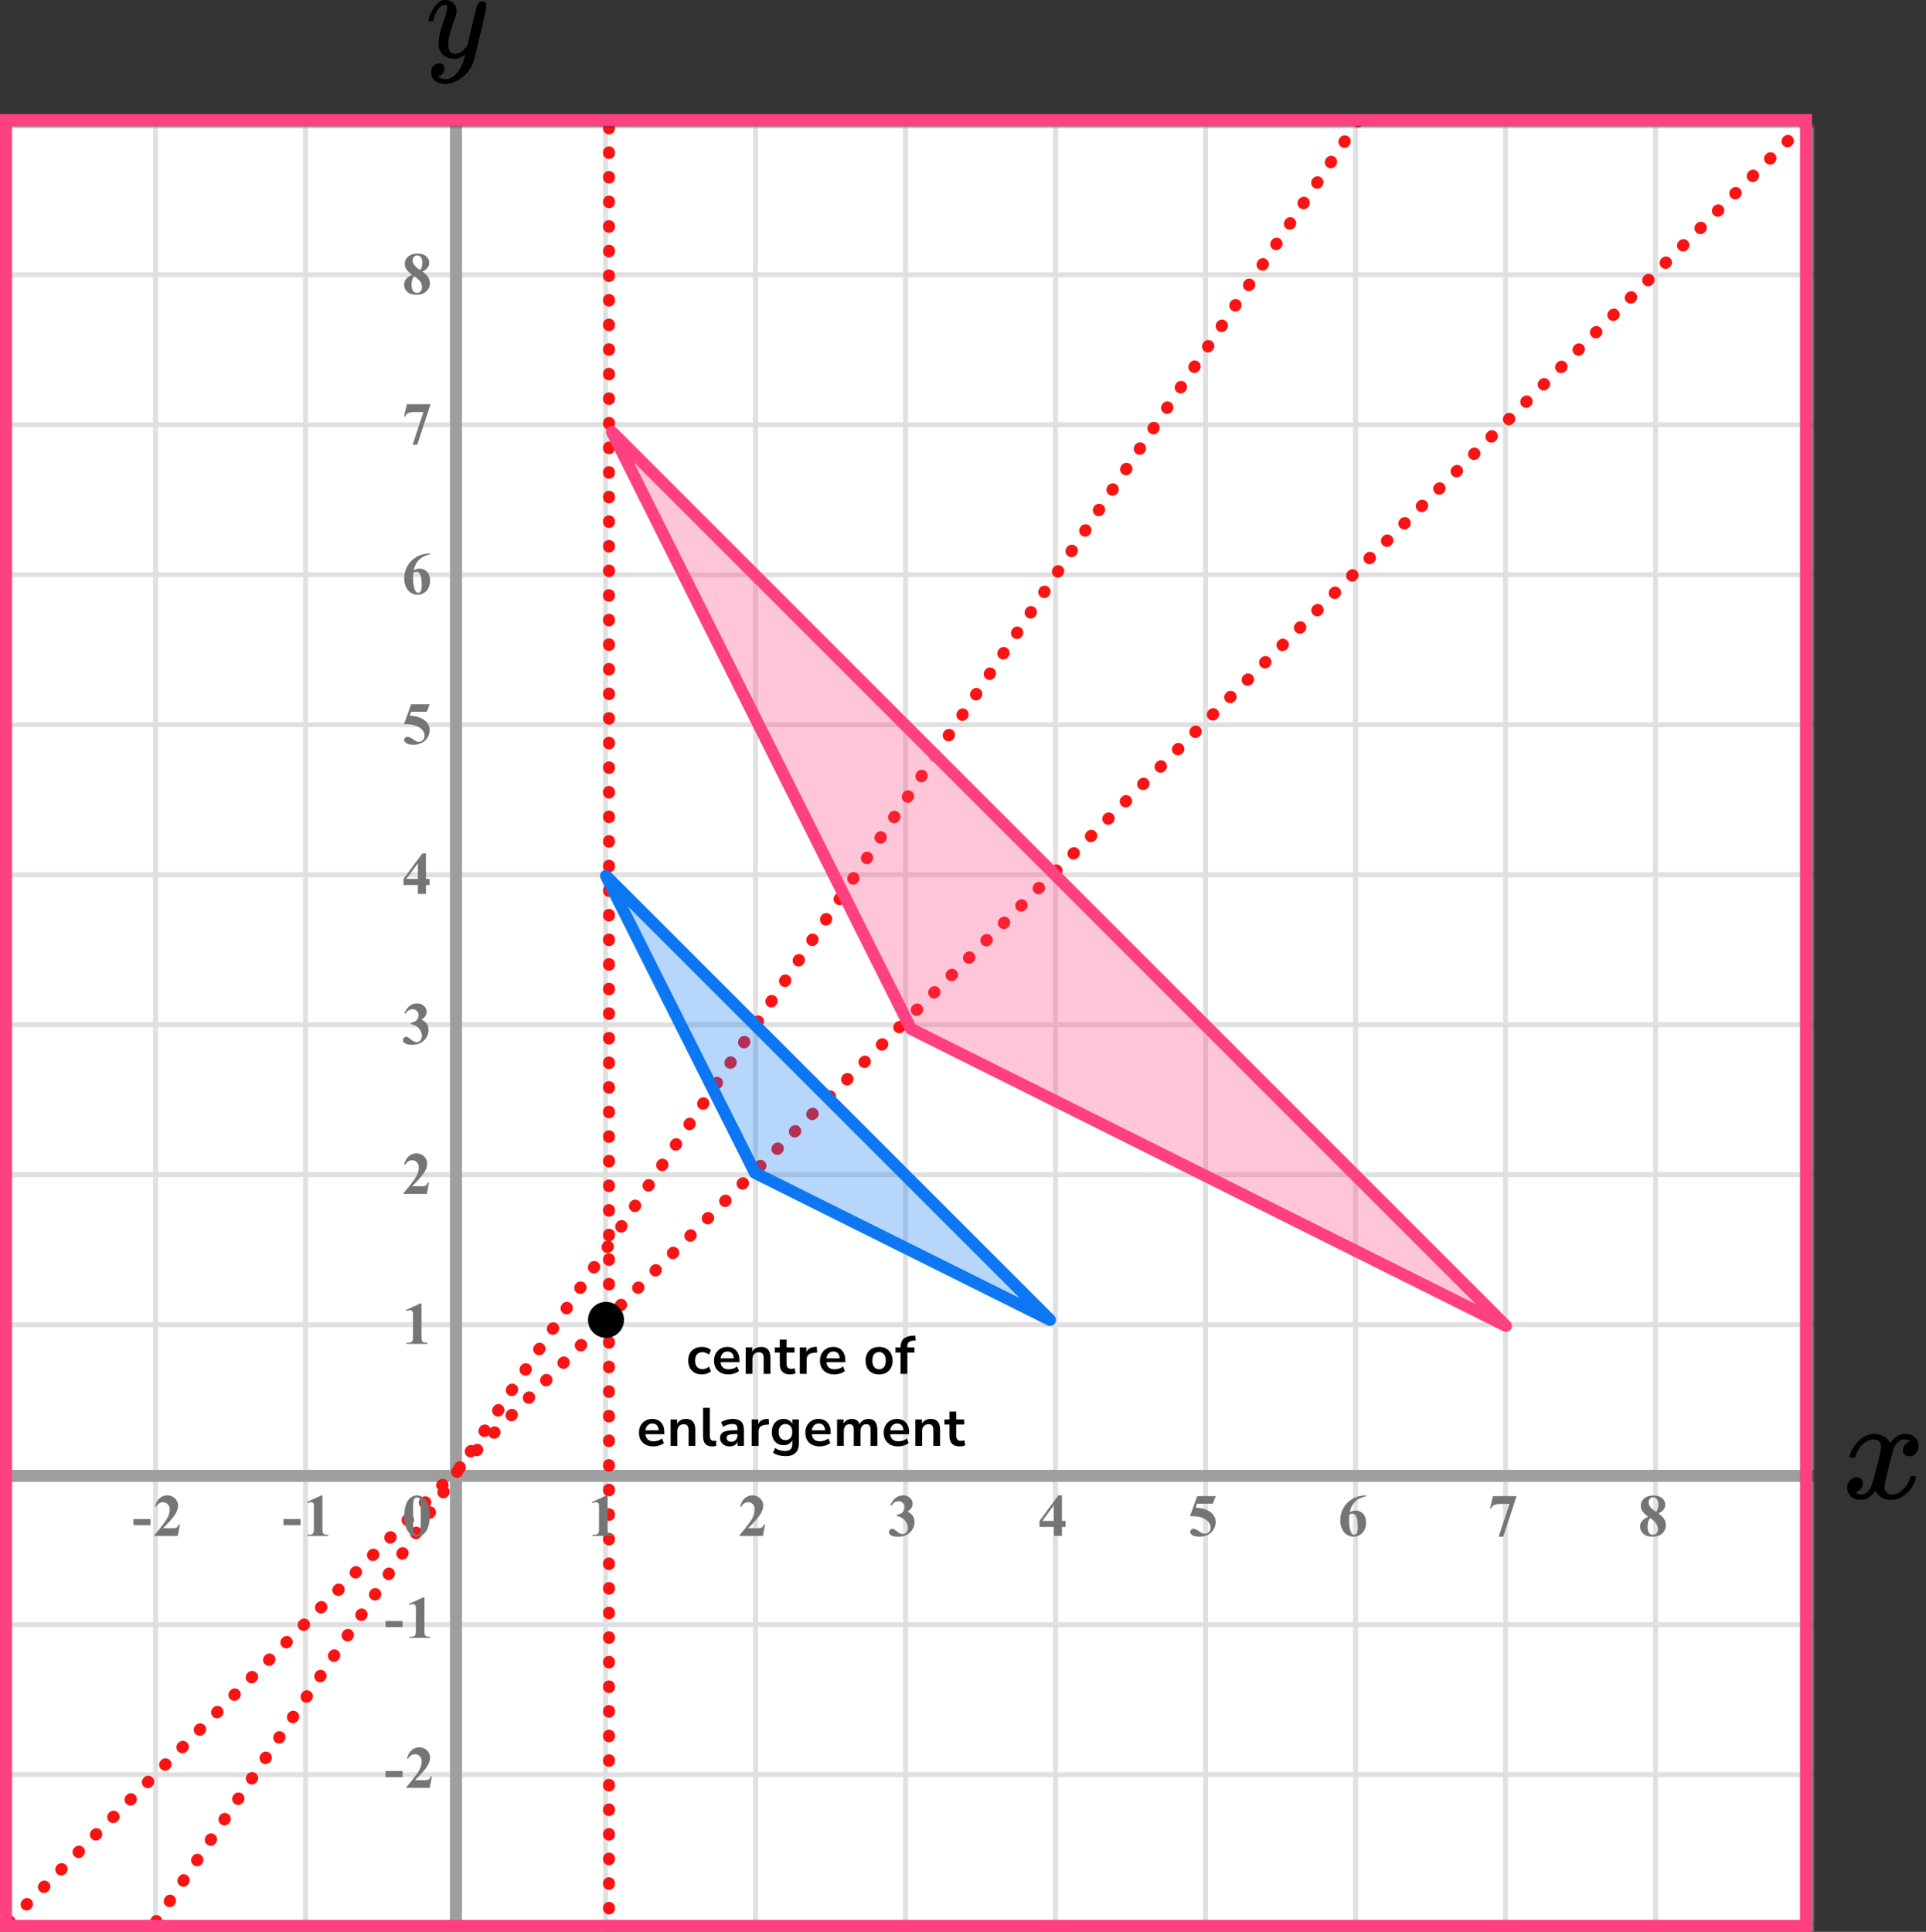 <?xml version="1.0" encoding="UTF-8"?> <svg xmlns="http://www.w3.org/2000/svg" width="321" height="322" viewBox="0 0 321 322" fill="none"><rect x="0" y="0" width="321" height="322" fill="#333333" stroke="none"/><mask id="mask0_2023:43737" style="mask-type:alpha" maskUnits="userSpaceOnUse" x="0" y="21" width="302" height="301"><rect y="21" width="302" height="301" fill="#C4C4C4"></rect></mask><g mask="url(#mask0_2023:43737)"><mask id="mask1_2023:43737" style="mask-type:alpha" maskUnits="userSpaceOnUse" x="-72" y="-113" width="500" height="494"><rect x="-72" y="-113" width="500" height="493.421" fill="white"></rect></mask><g mask="url(#mask1_2023:43737)"><rect x="-72" y="-113" width="501.645" height="493.421" fill="white"></rect><line x1="0.921" y1="387.418" x2="0.921" y2="-106.003" stroke="#E0E0E0" stroke-width="0.822"></line><line x1="25.921" y1="387.418" x2="25.921" y2="-106.003" stroke="#E0E0E0" stroke-width="0.822"></line><line x1="50.922" y1="387.418" x2="50.922" y2="-106.003" stroke="#E0E0E0" stroke-width="0.82"></line><line x1="75.921" y1="387.418" x2="75.921" y2="-106.003" stroke="#E0E0E0" stroke-width="0.822"></line><line x1="100.921" y1="387.418" x2="100.921" y2="-106.003" stroke="#E0E0E0" stroke-width="0.822"></line><line x1="125.921" y1="387.418" x2="125.921" y2="-106.003" stroke="#E0E0E0" stroke-width="0.822"></line><line x1="150.922" y1="387.418" x2="150.922" y2="-106.003" stroke="#E0E0E0" stroke-width="0.82"></line><line x1="175.921" y1="387.418" x2="175.921" y2="-106.003" stroke="#E0E0E0" stroke-width="0.822"></line><line x1="200.921" y1="387.418" x2="200.921" y2="-106.003" stroke="#E0E0E0" stroke-width="0.822"></line><line x1="225.921" y1="387.418" x2="225.921" y2="-106.003" stroke="#E0E0E0" stroke-width="0.822"></line><line x1="250.922" y1="387.418" x2="250.922" y2="-106.003" stroke="#E0E0E0" stroke-width="0.82"></line><line x1="275.921" y1="387.418" x2="275.921" y2="-106.003" stroke="#E0E0E0" stroke-width="0.822"></line><line x1="300.921" y1="387.418" x2="300.921" y2="-106.003" stroke="#E0E0E0" stroke-width="0.822"></line><line x1="431.289" y1="320.8" x2="-81.869" y2="320.8" stroke="#E0E0E0" stroke-width="0.822"></line><line x1="431.289" y1="295.799" x2="-81.869" y2="295.799" stroke="#E0E0E0" stroke-width="0.82"></line><line x1="431.289" y1="270.8" x2="-81.869" y2="270.8" stroke="#E0E0E0" stroke-width="0.822"></line><line x1="431.289" y1="245.8" x2="-81.869" y2="245.8" stroke="#E0E0E0" stroke-width="0.822"></line><line x1="431.289" y1="220.8" x2="-81.869" y2="220.8" stroke="#E0E0E0" stroke-width="0.822"></line><line x1="431.289" y1="195.799" x2="-81.869" y2="195.799" stroke="#E0E0E0" stroke-width="0.82"></line><line x1="431.289" y1="170.8" x2="-81.869" y2="170.8" stroke="#E0E0E0" stroke-width="0.822"></line><line x1="431.289" y1="145.8" x2="-81.869" y2="145.8" stroke="#E0E0E0" stroke-width="0.822"></line><line x1="431.289" y1="120.8" x2="-81.869" y2="120.8" stroke="#E0E0E0" stroke-width="0.822"></line><line x1="431.289" y1="95.799" x2="-81.869" y2="95.799" stroke="#E0E0E0" stroke-width="0.82"></line><line x1="431.289" y1="70.8" x2="-81.869" y2="70.8" stroke="#E0E0E0" stroke-width="0.822"></line><line x1="431.289" y1="45.8" x2="-81.869" y2="45.8" stroke="#E0E0E0" stroke-width="0.822"></line><line x1="431.289" y1="20.8" x2="-81.869" y2="20.8" stroke="#E0E0E0" stroke-width="0.822"></line></g><path d="M76 -16L76 334.5" stroke="#9E9E9E" stroke-width="2"></path><path d="M-12 246L329 246" stroke="#9E9E9E" stroke-width="2"></path><path d="M101.5 9V219.5M101.5 334.5V219.5M-10 332L101.5 219.5M312.5 9L101.5 219.5M235.5 6.5L101.5 207.5L16.5 334.5" stroke="#FB1313" stroke-width="2" stroke-linecap="round" stroke-dasharray="0.1 4"></path></g><path d="M101 146L175 220L125.832 195.5L101 146Z" fill="#0D77F3" fill-opacity="0.3" stroke="#0D77F3" stroke-width="2" stroke-linejoin="round"></path><path d="M102 72L251 221L151.833 171.5L102 72Z" fill="#FF4081" fill-opacity="0.3" stroke="#FF4081" stroke-width="2" stroke-linejoin="round"></path><path d="M71.634 252.689C71.634 253.35 71.541 253.967 71.356 254.54C71.245 254.892 71.095 255.18 70.906 255.404C70.721 255.629 70.509 255.808 70.272 255.941C70.034 256.072 69.775 256.137 69.495 256.137C69.176 256.137 68.888 256.055 68.631 255.893C68.374 255.73 68.146 255.497 67.947 255.194C67.804 254.973 67.679 254.678 67.571 254.311C67.431 253.812 67.361 253.298 67.361 252.768C67.361 252.048 67.462 251.387 67.664 250.785C67.83 250.287 68.082 249.906 68.421 249.643C68.759 249.376 69.118 249.242 69.495 249.242C69.879 249.242 70.237 249.374 70.569 249.638C70.905 249.898 71.15 250.25 71.307 250.692C71.525 251.301 71.634 251.967 71.634 252.689ZM70.13 252.68C70.13 251.521 70.123 250.845 70.11 250.653C70.078 250.201 70 249.895 69.876 249.735C69.795 249.631 69.663 249.579 69.481 249.579C69.341 249.579 69.23 249.618 69.148 249.696C69.028 249.81 68.947 250.012 68.904 250.302C68.862 250.588 68.841 251.592 68.841 253.314C68.841 254.252 68.873 254.88 68.939 255.199C68.987 255.43 69.057 255.585 69.148 255.663C69.24 255.741 69.36 255.78 69.51 255.78C69.672 255.78 69.795 255.728 69.876 255.624C70.013 255.442 70.091 255.16 70.11 254.779L70.13 252.68Z" fill="#757575"></path><path d="M67.091 271.208H64.244V270.197H67.091V271.208ZM70.737 266.242V271.657C70.737 272.064 70.755 272.325 70.791 272.438C70.826 272.549 70.901 272.64 71.015 272.712C71.129 272.784 71.311 272.819 71.562 272.819H71.713V273H68.227V272.819H68.403C68.686 272.819 68.888 272.787 69.008 272.722C69.129 272.657 69.21 272.567 69.252 272.453C69.295 272.339 69.316 272.074 69.316 271.657V268.225C69.316 267.919 69.301 267.728 69.272 267.653C69.243 267.575 69.187 267.51 69.106 267.458C69.028 267.403 68.937 267.375 68.833 267.375C68.667 267.375 68.465 267.427 68.227 267.531L68.139 267.355L70.576 266.242H70.737Z" fill="#757575"></path><path d="M67.091 296.208H64.244V295.197H67.091V296.208ZM71.621 298H67.724V297.893C68.919 296.47 69.643 295.513 69.897 295.021C70.154 294.53 70.283 294.05 70.283 293.581C70.283 293.239 70.177 292.956 69.965 292.731C69.754 292.504 69.495 292.39 69.189 292.39C68.688 292.39 68.299 292.64 68.022 293.142L67.841 293.078C68.017 292.453 68.284 291.991 68.642 291.691C69 291.392 69.414 291.242 69.882 291.242C70.218 291.242 70.524 291.32 70.8 291.477C71.077 291.633 71.294 291.848 71.45 292.121C71.606 292.391 71.684 292.645 71.684 292.883C71.684 293.316 71.564 293.755 71.323 294.201C70.994 294.803 70.276 295.643 69.169 296.721H70.6C70.952 296.721 71.18 296.706 71.284 296.677C71.391 296.647 71.479 296.599 71.547 296.53C71.616 296.459 71.705 296.311 71.816 296.086H71.992L71.621 298Z" fill="#757575"></path><path d="M70.257 217.242V222.657C70.257 223.064 70.275 223.325 70.311 223.438C70.346 223.549 70.421 223.64 70.535 223.712C70.649 223.784 70.831 223.819 71.082 223.819H71.233V224H67.747V223.819H67.923C68.206 223.819 68.408 223.787 68.528 223.722C68.649 223.657 68.73 223.567 68.772 223.453C68.815 223.339 68.836 223.074 68.836 222.657V219.225C68.836 218.919 68.821 218.728 68.792 218.653C68.763 218.575 68.707 218.51 68.626 218.458C68.548 218.403 68.457 218.375 68.353 218.375C68.186 218.375 67.985 218.427 67.747 218.531L67.659 218.355L70.096 217.242H70.257Z" fill="#757575"></path><path d="M71.141 199H67.244V198.893C68.439 197.47 69.163 196.513 69.417 196.021C69.674 195.53 69.803 195.05 69.803 194.581C69.803 194.239 69.697 193.956 69.485 193.731C69.274 193.504 69.015 193.39 68.709 193.39C68.208 193.39 67.819 193.64 67.542 194.142L67.361 194.078C67.537 193.453 67.804 192.991 68.162 192.691C68.52 192.392 68.934 192.242 69.402 192.242C69.738 192.242 70.044 192.32 70.32 192.477C70.597 192.633 70.814 192.848 70.97 193.121C71.126 193.391 71.204 193.645 71.204 193.883C71.204 194.316 71.084 194.755 70.843 195.201C70.514 195.803 69.796 196.643 68.689 197.721H70.12C70.472 197.721 70.7 197.706 70.804 197.677C70.911 197.647 70.999 197.599 71.067 197.53C71.136 197.459 71.225 197.311 71.336 197.086H71.512L71.141 199Z" fill="#757575"></path><path d="M68.48 170.68V170.509C68.851 170.401 69.108 170.302 69.251 170.211C69.394 170.117 69.518 169.975 69.622 169.786C69.726 169.594 69.778 169.4 69.778 169.205C69.778 168.935 69.679 168.704 69.481 168.512C69.285 168.316 69.041 168.219 68.748 168.219C68.292 168.219 67.905 168.46 67.586 168.941L67.405 168.878C67.64 168.334 67.939 167.926 68.304 167.652C68.671 167.379 69.08 167.242 69.529 167.242C69.988 167.242 70.366 167.382 70.662 167.662C70.962 167.942 71.111 168.269 71.111 168.644C71.111 168.888 71.041 169.124 70.901 169.352C70.765 169.576 70.548 169.775 70.252 169.947C70.633 170.133 70.922 170.362 71.121 170.636C71.323 170.906 71.424 171.246 71.424 171.656C71.424 172.346 71.173 172.934 70.672 173.419C70.174 173.901 69.505 174.142 68.665 174.142C68.105 174.142 67.697 174.049 67.439 173.863C67.254 173.733 67.161 173.565 67.161 173.36C67.161 173.211 67.215 173.084 67.322 172.979C67.43 172.872 67.553 172.818 67.693 172.818C67.801 172.818 67.902 172.841 67.996 172.887C68.048 172.913 68.232 173.056 68.548 173.316C68.867 173.574 69.165 173.702 69.441 173.702C69.682 173.702 69.889 173.608 70.061 173.419C70.234 173.227 70.32 172.984 70.32 172.691C70.32 172.245 70.164 171.835 69.852 171.461C69.539 171.083 69.082 170.823 68.48 170.68Z" fill="#757575"></path><path d="M67.249 146.505L70.394 142.242H70.989V146.505H71.595V147.516H70.989V149H69.647V147.516H67.249V146.505ZM67.723 146.505H69.647V143.893L67.723 146.505Z" fill="#757575"></path><path d="M68.523 117.379H71.624L71.131 118.639H68.523L68.274 119.298C69.397 119.34 70.262 119.62 70.867 120.138C71.365 120.564 71.614 121.095 71.614 121.729C71.614 122.136 71.499 122.535 71.268 122.926C71.037 123.313 70.711 123.613 70.291 123.824C69.871 124.033 69.41 124.137 68.909 124.137C68.369 124.137 67.954 124.036 67.664 123.834C67.462 123.691 67.361 123.528 67.361 123.346C67.361 123.206 67.413 123.082 67.518 122.975C67.625 122.867 67.749 122.813 67.889 122.813C68.016 122.813 68.144 122.84 68.274 122.892C68.405 122.944 68.628 123.08 68.943 123.302C69.142 123.438 69.313 123.533 69.456 123.585C69.557 123.624 69.671 123.644 69.798 123.644C70.065 123.644 70.291 123.546 70.477 123.351C70.665 123.155 70.76 122.921 70.76 122.647C70.76 122.075 70.473 121.609 69.9 121.251C69.328 120.893 68.605 120.714 67.732 120.714C67.644 120.714 67.513 120.715 67.337 120.719L68.523 117.379Z" fill="#757575"></path><path d="M71.697 92.242V92.379C71.108 92.529 70.634 92.722 70.276 92.96C69.921 93.194 69.64 93.481 69.432 93.819C69.227 94.155 69.067 94.571 68.953 95.069C69.096 94.972 69.215 94.908 69.31 94.879C69.521 94.814 69.734 94.781 69.949 94.781C70.444 94.781 70.856 94.962 71.185 95.323C71.517 95.681 71.683 96.171 71.683 96.793C71.683 97.229 71.593 97.63 71.414 97.994C71.235 98.359 70.981 98.64 70.652 98.839C70.324 99.037 69.972 99.137 69.598 99.137C69.191 99.137 68.815 99.026 68.47 98.805C68.125 98.58 67.855 98.253 67.659 97.823C67.467 97.394 67.371 96.926 67.371 96.422C67.371 95.68 67.549 94.99 67.903 94.352C68.261 93.71 68.768 93.201 69.422 92.823C70.079 92.442 70.838 92.249 71.697 92.242ZM68.89 95.465C68.864 95.914 68.851 96.243 68.851 96.451C68.851 96.9 68.893 97.335 68.978 97.755C69.065 98.175 69.184 98.469 69.334 98.639C69.441 98.759 69.568 98.819 69.715 98.819C69.865 98.819 69.998 98.733 70.115 98.561C70.232 98.385 70.291 98.03 70.291 97.496C70.291 96.598 70.182 95.978 69.964 95.636C69.824 95.414 69.635 95.304 69.397 95.304C69.267 95.304 69.098 95.357 68.89 95.465Z" fill="#757575"></path><path d="M68.772 74.137L70.574 68.673H69.202C68.665 68.673 68.261 68.743 67.991 68.883C67.802 68.981 67.646 69.164 67.522 69.435H67.337L67.815 67.379H71.761L69.539 74.137H68.772Z" fill="#757575"></path><path d="M70.408 45.26C70.874 45.602 71.196 45.921 71.375 46.217C71.557 46.51 71.648 46.847 71.648 47.227C71.648 47.761 71.447 48.214 71.043 48.585C70.643 48.953 70.097 49.137 69.407 49.137C68.753 49.137 68.247 48.976 67.889 48.653C67.531 48.331 67.352 47.937 67.352 47.472C67.352 47.117 67.454 46.806 67.659 46.539C67.868 46.272 68.213 46.028 68.694 45.807C68.17 45.406 67.833 45.079 67.684 44.825C67.537 44.571 67.464 44.277 67.464 43.941C67.464 43.499 67.651 43.11 68.025 42.774C68.403 42.436 68.919 42.267 69.573 42.267C70.205 42.267 70.69 42.416 71.028 42.716C71.37 43.012 71.541 43.368 71.541 43.785C71.541 44.098 71.448 44.374 71.263 44.615C71.08 44.853 70.796 45.068 70.408 45.26ZM70.037 45.011C70.158 44.848 70.247 44.666 70.306 44.464C70.364 44.262 70.394 44.041 70.394 43.8C70.394 43.377 70.302 43.053 70.12 42.828C69.983 42.656 69.795 42.569 69.554 42.569C69.336 42.569 69.15 42.649 68.997 42.809C68.844 42.965 68.768 43.16 68.768 43.395C68.768 43.632 68.852 43.88 69.022 44.137C69.194 44.391 69.533 44.682 70.037 45.011ZM69.061 46.041C68.96 46.132 68.888 46.215 68.846 46.29C68.781 46.404 68.722 46.57 68.67 46.788C68.618 47.006 68.592 47.234 68.592 47.472C68.592 47.778 68.631 48.035 68.709 48.243C68.787 48.448 68.898 48.596 69.041 48.688C69.188 48.779 69.337 48.824 69.49 48.824C69.728 48.824 69.928 48.738 70.091 48.565C70.254 48.39 70.335 48.15 70.335 47.848C70.335 47.216 69.91 46.614 69.061 46.041Z" fill="#757575"></path><path d="M50.091 254.208H47.244V253.197H50.091V254.208ZM53.737 249.242V254.657C53.737 255.064 53.755 255.325 53.791 255.438C53.826 255.549 53.901 255.64 54.015 255.712C54.129 255.784 54.312 255.819 54.562 255.819H54.714V256H51.227V255.819H51.403C51.686 255.819 51.888 255.787 52.008 255.722C52.129 255.657 52.21 255.567 52.252 255.453C52.295 255.339 52.316 255.074 52.316 254.657V251.225C52.316 250.919 52.301 250.728 52.272 250.653C52.243 250.575 52.187 250.51 52.106 250.458C52.028 250.403 51.937 250.375 51.833 250.375C51.667 250.375 51.465 250.427 51.227 250.531L51.139 250.355L53.576 249.242H53.737Z" fill="#757575"></path><path d="M25.091 254.208H22.244V253.197H25.091V254.208ZM29.621 256H25.724V255.893C26.919 254.47 27.643 253.513 27.897 253.021C28.154 252.53 28.283 252.05 28.283 251.581C28.283 251.239 28.177 250.956 27.965 250.731C27.754 250.504 27.495 250.39 27.189 250.39C26.688 250.39 26.299 250.64 26.022 251.142L25.841 251.078C26.017 250.453 26.284 249.991 26.642 249.691C27 249.392 27.414 249.242 27.882 249.242C28.218 249.242 28.524 249.32 28.8 249.477C29.077 249.633 29.294 249.848 29.45 250.121C29.606 250.391 29.684 250.645 29.684 250.883C29.684 251.316 29.564 251.755 29.323 252.201C28.994 252.803 28.276 253.643 27.169 254.721H28.6C28.952 254.721 29.18 254.706 29.284 254.677C29.391 254.647 29.479 254.599 29.547 254.53C29.616 254.459 29.705 254.311 29.816 254.086H29.992L29.621 256Z" fill="#757575"></path><path d="M101.257 249.242V254.657C101.257 255.064 101.275 255.325 101.311 255.438C101.346 255.549 101.421 255.64 101.535 255.712C101.649 255.784 101.831 255.819 102.082 255.819H102.233V256H98.747V255.819H98.923C99.206 255.819 99.408 255.787 99.528 255.722C99.649 255.657 99.73 255.567 99.772 255.453C99.815 255.339 99.836 255.074 99.836 254.657V251.225C99.836 250.919 99.821 250.728 99.792 250.653C99.763 250.575 99.707 250.51 99.626 250.458C99.548 250.403 99.457 250.375 99.353 250.375C99.186 250.375 98.985 250.427 98.747 250.531L98.659 250.355L101.096 249.242H101.257Z" fill="#757575"></path><path d="M127.141 256H123.244V255.893C124.439 254.47 125.163 253.513 125.417 253.021C125.674 252.53 125.803 252.05 125.803 251.581C125.803 251.239 125.697 250.956 125.485 250.731C125.274 250.504 125.015 250.39 124.709 250.39C124.208 250.39 123.819 250.64 123.542 251.142L123.361 251.078C123.537 250.453 123.804 249.991 124.162 249.691C124.52 249.392 124.934 249.242 125.402 249.242C125.738 249.242 126.044 249.32 126.32 249.477C126.597 249.633 126.813 249.848 126.97 250.121C127.126 250.391 127.204 250.645 127.204 250.883C127.204 251.316 127.084 251.755 126.843 252.201C126.514 252.803 125.796 253.643 124.689 254.721H126.12C126.472 254.721 126.7 254.706 126.804 254.677C126.911 254.647 126.999 254.599 127.067 254.53C127.136 254.459 127.225 254.311 127.336 254.086H127.512L127.141 256Z" fill="#757575"></path><path d="M149.479 252.68V252.509C149.851 252.401 150.108 252.302 150.251 252.211C150.394 252.117 150.518 251.975 150.622 251.786C150.726 251.594 150.778 251.4 150.778 251.205C150.778 250.935 150.679 250.704 150.48 250.512C150.285 250.316 150.041 250.219 149.748 250.219C149.292 250.219 148.905 250.46 148.586 250.941L148.405 250.878C148.64 250.334 148.939 249.926 149.304 249.652C149.672 249.379 150.08 249.242 150.529 249.242C150.988 249.242 151.366 249.382 151.662 249.662C151.962 249.942 152.111 250.269 152.111 250.644C152.111 250.888 152.041 251.124 151.901 251.352C151.765 251.576 151.548 251.775 151.252 251.947C151.633 252.133 151.923 252.362 152.121 252.636C152.323 252.906 152.424 253.246 152.424 253.656C152.424 254.346 152.173 254.934 151.672 255.419C151.174 255.901 150.505 256.142 149.665 256.142C149.105 256.142 148.697 256.049 148.439 255.863C148.254 255.733 148.161 255.565 148.161 255.36C148.161 255.211 148.215 255.084 148.322 254.979C148.43 254.872 148.553 254.818 148.693 254.818C148.801 254.818 148.902 254.841 148.996 254.887C149.048 254.913 149.232 255.056 149.548 255.316C149.867 255.574 150.165 255.702 150.441 255.702C150.682 255.702 150.889 255.608 151.062 255.419C151.234 255.227 151.32 254.984 151.32 254.691C151.32 254.245 151.164 253.835 150.852 253.461C150.539 253.083 150.082 252.823 149.479 252.68Z" fill="#757575"></path><path d="M173.249 253.505L176.394 249.242H176.989V253.505H177.595V254.516H176.989V256H175.646V254.516H173.249V253.505ZM173.723 253.505H175.646V250.893L173.723 253.505Z" fill="#757575"></path><path d="M199.523 249.379H202.624L202.131 250.639H199.523L199.274 251.298C200.397 251.34 201.262 251.62 201.867 252.138C202.365 252.564 202.614 253.095 202.614 253.729C202.614 254.136 202.499 254.535 202.268 254.926C202.036 255.313 201.711 255.613 201.291 255.824C200.871 256.033 200.41 256.137 199.909 256.137C199.369 256.137 198.954 256.036 198.664 255.834C198.462 255.691 198.361 255.528 198.361 255.346C198.361 255.206 198.413 255.082 198.518 254.975C198.625 254.867 198.749 254.813 198.889 254.813C199.016 254.813 199.144 254.84 199.274 254.892C199.405 254.944 199.628 255.08 199.943 255.302C200.142 255.438 200.313 255.533 200.456 255.585C200.557 255.624 200.671 255.644 200.798 255.644C201.065 255.644 201.291 255.546 201.477 255.351C201.665 255.155 201.76 254.921 201.76 254.647C201.76 254.075 201.473 253.609 200.9 253.251C200.327 252.893 199.605 252.714 198.732 252.714C198.645 252.714 198.513 252.715 198.337 252.719L199.523 249.379Z" fill="#757575"></path><path d="M227.697 249.242V249.379C227.108 249.529 226.634 249.722 226.276 249.96C225.922 250.194 225.64 250.481 225.432 250.819C225.227 251.155 225.067 251.571 224.953 252.069C225.096 251.972 225.215 251.908 225.31 251.879C225.521 251.814 225.734 251.781 225.949 251.781C226.444 251.781 226.856 251.962 227.185 252.323C227.517 252.681 227.683 253.171 227.683 253.793C227.683 254.229 227.593 254.63 227.414 254.994C227.235 255.359 226.981 255.64 226.652 255.839C226.324 256.037 225.972 256.137 225.598 256.137C225.191 256.137 224.815 256.026 224.47 255.805C224.125 255.58 223.854 255.253 223.659 254.823C223.467 254.394 223.371 253.926 223.371 253.422C223.371 252.68 223.549 251.99 223.903 251.352C224.261 250.71 224.768 250.201 225.422 249.823C226.079 249.442 226.838 249.249 227.697 249.242ZM224.89 252.465C224.864 252.914 224.851 253.243 224.851 253.451C224.851 253.9 224.893 254.335 224.978 254.755C225.065 255.175 225.184 255.469 225.334 255.639C225.441 255.759 225.568 255.819 225.715 255.819C225.865 255.819 225.998 255.733 226.115 255.561C226.232 255.385 226.291 255.03 226.291 254.496C226.291 253.598 226.182 252.978 225.964 252.636C225.824 252.414 225.635 252.304 225.397 252.304C225.267 252.304 225.098 252.357 224.89 252.465Z" fill="#757575"></path><path d="M249.772 256.137L251.574 250.673H250.202C249.665 250.673 249.261 250.743 248.991 250.883C248.802 250.98 248.646 251.164 248.522 251.435H248.337L248.815 249.379H252.761L250.539 256.137H249.772Z" fill="#757575"></path><path d="M276.408 252.26C276.874 252.602 277.196 252.921 277.375 253.217C277.557 253.51 277.648 253.847 277.648 254.228C277.648 254.761 277.447 255.214 277.043 255.585C276.643 255.953 276.097 256.137 275.407 256.137C274.753 256.137 274.247 255.976 273.889 255.653C273.531 255.331 273.352 254.937 273.352 254.472C273.352 254.117 273.454 253.806 273.659 253.539C273.868 253.272 274.213 253.028 274.694 252.807C274.17 252.406 273.833 252.079 273.684 251.825C273.537 251.571 273.464 251.277 273.464 250.941C273.464 250.499 273.651 250.11 274.025 249.774C274.403 249.436 274.919 249.267 275.573 249.267C276.205 249.267 276.69 249.416 277.028 249.716C277.37 250.012 277.541 250.368 277.541 250.785C277.541 251.098 277.448 251.374 277.263 251.615C277.08 251.853 276.796 252.068 276.408 252.26ZM276.037 252.011C276.158 251.848 276.247 251.666 276.306 251.464C276.364 251.262 276.394 251.041 276.394 250.8C276.394 250.377 276.302 250.053 276.12 249.828C275.983 249.656 275.795 249.569 275.554 249.569C275.336 249.569 275.15 249.649 274.997 249.809C274.844 249.965 274.768 250.16 274.768 250.395C274.768 250.632 274.852 250.88 275.021 251.137C275.194 251.391 275.533 251.682 276.037 252.011ZM275.061 253.041C274.96 253.132 274.888 253.215 274.846 253.29C274.781 253.404 274.722 253.57 274.67 253.788C274.618 254.006 274.592 254.234 274.592 254.472C274.592 254.778 274.631 255.035 274.709 255.243C274.787 255.448 274.898 255.596 275.041 255.688C275.188 255.779 275.337 255.824 275.49 255.824C275.728 255.824 275.928 255.738 276.091 255.565C276.254 255.39 276.335 255.15 276.335 254.848C276.335 254.216 275.91 253.614 275.061 253.041Z" fill="#757575"></path><g clip-path="url(#clip0_2023:43737)"><path d="M71.43 3.354C71.43 3.152 71.532 2.806 71.736 2.315C71.94 1.825 72.266 1.313 72.715 0.779C73.164 0.245 73.667 -0.014 74.225 0C74.783 0 75.231 0.166 75.572 0.498C75.912 0.829 76.088 1.291 76.102 1.883C76.075 2.157 76.055 2.308 76.041 2.337C76.041 2.38 75.932 2.712 75.714 3.332C75.497 3.953 75.272 4.652 75.041 5.431C74.81 6.21 74.701 6.83 74.715 7.292C74.715 7.912 74.81 8.345 75 8.59C75.191 8.836 75.476 8.965 75.857 8.98C76.17 8.98 76.463 8.901 76.735 8.742C77.007 8.583 77.218 8.417 77.367 8.244C77.517 8.071 77.7 7.833 77.918 7.53C77.918 7.516 77.952 7.371 78.02 7.097C78.088 6.823 78.183 6.398 78.306 5.821C78.428 5.244 78.557 4.71 78.693 4.219C79.21 2.056 79.496 0.923 79.55 0.822C79.727 0.433 80.02 0.238 80.428 0.238C80.605 0.238 80.747 0.289 80.856 0.389C80.965 0.49 81.04 0.577 81.081 0.649C81.121 0.721 81.135 0.786 81.121 0.844C81.121 1.031 80.788 2.546 80.122 5.388C79.455 8.23 79.074 9.788 78.979 10.062C78.598 11.259 77.938 12.211 77 12.918C76.061 13.625 75.123 13.986 74.184 14C73.572 14 73.035 13.841 72.572 13.524C72.11 13.207 71.879 12.731 71.879 12.096C71.879 11.778 71.926 11.512 72.021 11.295C72.117 11.079 72.246 10.92 72.409 10.819C72.572 10.718 72.708 10.646 72.817 10.603C72.926 10.559 73.042 10.538 73.164 10.538C73.763 10.538 74.062 10.841 74.062 11.447C74.062 11.735 73.98 11.988 73.817 12.204C73.654 12.42 73.497 12.565 73.348 12.637C73.198 12.709 73.11 12.745 73.082 12.745L73.021 12.767C73.048 12.839 73.178 12.925 73.409 13.026C73.64 13.127 73.871 13.178 74.103 13.178H74.266C74.497 13.178 74.674 13.163 74.796 13.134C75.245 13.005 75.66 12.731 76.041 12.312C76.422 11.894 76.714 11.447 76.918 10.971C77.122 10.495 77.279 10.091 77.388 9.759C77.496 9.427 77.551 9.211 77.551 9.11L77.428 9.196C77.347 9.254 77.218 9.333 77.041 9.434C76.864 9.535 76.687 9.622 76.51 9.694C76.238 9.766 75.973 9.802 75.714 9.802C75.089 9.802 74.538 9.643 74.062 9.326C73.586 9.009 73.273 8.497 73.123 7.79C73.11 7.689 73.103 7.465 73.103 7.119C73.103 6.297 73.341 5.222 73.817 3.895C74.293 2.568 74.531 1.724 74.531 1.363C74.531 1.349 74.531 1.334 74.531 1.32C74.531 1.19 74.531 1.104 74.531 1.06C74.531 1.017 74.504 0.967 74.449 0.909C74.395 0.851 74.32 0.822 74.225 0.822H74.143C73.831 0.822 73.545 0.959 73.286 1.233C73.028 1.507 72.824 1.803 72.674 2.121C72.525 2.438 72.409 2.741 72.327 3.029C72.246 3.318 72.191 3.477 72.164 3.505C72.137 3.534 72.028 3.549 71.838 3.549H71.552C71.471 3.462 71.43 3.397 71.43 3.354Z" fill="black"></path></g><path d="M308.272 242.717C308.386 242.037 308.826 241.252 309.593 240.362C310.36 239.472 311.307 239.018 312.432 239.002C313.003 239.002 313.526 239.148 313.999 239.439C314.472 239.731 314.823 240.095 315.051 240.532C315.737 239.512 316.561 239.002 317.523 239.002C318.127 239.002 318.649 239.18 319.09 239.536C319.53 239.892 319.759 240.37 319.775 240.969C319.775 241.438 319.661 241.818 319.432 242.11C319.204 242.401 318.984 242.579 318.772 242.644C318.559 242.709 318.372 242.741 318.209 242.741C317.899 242.741 317.646 242.652 317.45 242.474C317.254 242.296 317.156 242.061 317.156 241.77C317.156 241.025 317.564 240.516 318.38 240.24C318.2 240.03 317.874 239.925 317.401 239.925C317.189 239.925 317.034 239.941 316.936 239.973C316.316 240.232 315.859 240.766 315.565 241.576C314.586 245.153 314.097 247.24 314.097 247.839C314.097 248.292 314.227 248.616 314.488 248.81C314.749 249.005 315.035 249.102 315.345 249.102C315.949 249.102 316.544 248.835 317.132 248.301C317.719 247.766 318.119 247.111 318.331 246.334C318.38 246.172 318.429 246.083 318.478 246.067C318.527 246.051 318.657 246.035 318.869 246.018H318.967C319.212 246.018 319.334 246.083 319.334 246.213C319.334 246.229 319.318 246.318 319.286 246.48C319.024 247.402 318.519 248.22 317.768 248.932C317.017 249.644 316.145 250 315.149 250C314.007 250 313.142 249.49 312.555 248.471C311.886 249.474 311.119 249.976 310.254 249.976H310.107C309.308 249.976 308.737 249.765 308.394 249.345C308.051 248.924 307.872 248.479 307.855 248.009C307.855 247.491 308.01 247.07 308.321 246.747C308.631 246.423 308.998 246.261 309.422 246.261C310.124 246.261 310.474 246.601 310.474 247.281C310.474 247.605 310.376 247.888 310.181 248.131C309.985 248.373 309.797 248.535 309.618 248.616C309.438 248.697 309.332 248.738 309.3 248.738L309.226 248.762C309.226 248.778 309.275 248.81 309.373 248.859C309.471 248.908 309.601 248.964 309.765 249.029C309.928 249.094 310.083 249.118 310.23 249.102C310.817 249.102 311.323 248.738 311.747 248.009C311.894 247.75 312.082 247.2 312.31 246.358C312.538 245.517 312.767 244.643 312.995 243.736C313.224 242.83 313.354 242.296 313.387 242.134C313.469 241.697 313.509 241.381 313.509 241.187C313.509 240.734 313.387 240.41 313.142 240.216C312.897 240.022 312.62 239.925 312.31 239.925C311.657 239.925 311.045 240.184 310.474 240.702C309.903 241.22 309.503 241.883 309.275 242.692C309.242 242.838 309.202 242.919 309.153 242.935C309.104 242.951 308.973 242.968 308.761 242.984H308.418C308.321 242.887 308.272 242.798 308.272 242.717Z" fill="black"></path><path d="M116.978 229.09C116.516 229.09 116.114 228.997 115.772 228.811C115.43 228.619 115.166 228.349 114.98 228.001C114.794 227.653 114.701 227.245 114.701 226.777C114.701 226.309 114.794 225.907 114.98 225.571C115.166 225.229 115.43 224.968 115.772 224.788C116.114 224.602 116.516 224.509 116.978 224.509C117.26 224.509 117.539 224.554 117.815 224.644C118.091 224.734 118.319 224.86 118.499 225.022L118.166 225.805C118.01 225.667 117.833 225.562 117.635 225.49C117.443 225.418 117.257 225.382 117.077 225.382C116.687 225.382 116.384 225.505 116.168 225.751C115.958 225.991 115.853 226.336 115.853 226.786C115.853 227.23 115.958 227.581 116.168 227.839C116.384 228.091 116.687 228.217 117.077 228.217C117.251 228.217 117.437 228.181 117.635 228.109C117.833 228.037 118.01 227.929 118.166 227.785L118.499 228.577C118.319 228.733 118.088 228.859 117.806 228.955C117.53 229.045 117.254 229.09 116.978 229.09ZM121.42 229.09C120.922 229.09 120.493 228.997 120.133 228.811C119.773 228.625 119.494 228.361 119.296 228.019C119.104 227.677 119.008 227.272 119.008 226.804C119.008 226.348 119.101 225.949 119.287 225.607C119.479 225.265 119.74 224.998 120.07 224.806C120.406 224.608 120.787 224.509 121.213 224.509C121.837 224.509 122.329 224.707 122.689 225.103C123.055 225.499 123.238 226.039 123.238 226.723V227.056H120.088C120.172 227.842 120.622 228.235 121.438 228.235C121.684 228.235 121.93 228.199 122.176 228.127C122.422 228.049 122.647 227.929 122.851 227.767L123.166 228.523C122.956 228.697 122.692 228.835 122.374 228.937C122.056 229.039 121.738 229.09 121.42 229.09ZM121.258 225.274C120.928 225.274 120.661 225.376 120.457 225.58C120.253 225.784 120.13 226.06 120.088 226.408H122.302C122.278 226.042 122.176 225.763 121.996 225.571C121.822 225.373 121.576 225.274 121.258 225.274ZM124.279 229V224.599H125.377V225.283C125.527 225.031 125.728 224.839 125.98 224.707C126.238 224.575 126.526 224.509 126.844 224.509C127.882 224.509 128.401 225.112 128.401 226.318V229H127.276V226.372C127.276 226.03 127.21 225.781 127.078 225.625C126.952 225.469 126.754 225.391 126.484 225.391C126.154 225.391 125.89 225.496 125.692 225.706C125.5 225.91 125.404 226.183 125.404 226.525V229H124.279ZM131.71 229.09C130.546 229.09 129.964 228.514 129.964 227.362V225.445H129.118V224.599H129.964V223.285H131.089V224.599H132.421V225.445H131.089V227.299C131.089 227.587 131.152 227.803 131.278 227.947C131.404 228.091 131.608 228.163 131.89 228.163C131.974 228.163 132.061 228.154 132.151 228.136C132.241 228.112 132.334 228.088 132.43 228.064L132.601 228.892C132.493 228.952 132.355 229 132.187 229.036C132.025 229.072 131.866 229.09 131.71 229.09ZM133.298 229V224.599H134.396V225.373C134.612 224.851 135.074 224.563 135.782 224.509L136.124 224.482L136.196 225.436L135.548 225.499C134.81 225.571 134.441 225.949 134.441 226.633V229H133.298ZM139.071 229.09C138.573 229.09 138.144 228.997 137.784 228.811C137.424 228.625 137.145 228.361 136.947 228.019C136.755 227.677 136.659 227.272 136.659 226.804C136.659 226.348 136.752 225.949 136.938 225.607C137.13 225.265 137.391 224.998 137.721 224.806C138.057 224.608 138.438 224.509 138.864 224.509C139.488 224.509 139.98 224.707 140.34 225.103C140.706 225.499 140.889 226.039 140.889 226.723V227.056H137.739C137.823 227.842 138.273 228.235 139.089 228.235C139.335 228.235 139.581 228.199 139.827 228.127C140.073 228.049 140.298 227.929 140.502 227.767L140.817 228.523C140.607 228.697 140.343 228.835 140.025 228.937C139.707 229.039 139.389 229.09 139.071 229.09ZM138.909 225.274C138.579 225.274 138.312 225.376 138.108 225.58C137.904 225.784 137.781 226.06 137.739 226.408H139.953C139.929 226.042 139.827 225.763 139.647 225.571C139.473 225.373 139.227 225.274 138.909 225.274ZM146.513 229.09C146.057 229.09 145.661 228.997 145.325 228.811C144.989 228.625 144.728 228.361 144.542 228.019C144.356 227.671 144.263 227.263 144.263 226.795C144.263 226.327 144.356 225.922 144.542 225.58C144.728 225.238 144.989 224.974 145.325 224.788C145.661 224.602 146.057 224.509 146.513 224.509C146.969 224.509 147.365 224.602 147.701 224.788C148.037 224.974 148.298 225.238 148.484 225.58C148.67 225.922 148.763 226.327 148.763 226.795C148.763 227.263 148.67 227.671 148.484 228.019C148.298 228.361 148.037 228.625 147.701 228.811C147.365 228.997 146.969 229.09 146.513 229.09ZM146.513 228.235C146.849 228.235 147.119 228.115 147.323 227.875C147.527 227.629 147.629 227.269 147.629 226.795C147.629 226.315 147.527 225.958 147.323 225.724C147.119 225.484 146.849 225.364 146.513 225.364C146.177 225.364 145.907 225.484 145.703 225.724C145.499 225.958 145.397 226.315 145.397 226.795C145.397 227.269 145.499 227.629 145.703 227.875C145.907 228.115 146.177 228.235 146.513 228.235ZM150.095 229V225.445H149.249V224.599H150.095V224.59C150.095 223.966 150.257 223.495 150.581 223.177C150.911 222.859 151.421 222.679 152.111 222.637L152.552 222.61L152.624 223.438L152.21 223.465C151.85 223.489 151.595 223.579 151.445 223.735C151.295 223.885 151.22 224.11 151.22 224.41V224.599H152.417V225.445H151.22V229H150.095ZM108.908 241.09C108.41 241.09 107.981 240.997 107.621 240.811C107.261 240.625 106.982 240.361 106.784 240.019C106.592 239.677 106.496 239.272 106.496 238.804C106.496 238.348 106.589 237.949 106.775 237.607C106.967 237.265 107.228 236.998 107.558 236.806C107.894 236.608 108.275 236.509 108.701 236.509C109.325 236.509 109.817 236.707 110.177 237.103C110.543 237.499 110.726 238.039 110.726 238.723V239.056H107.576C107.66 239.842 108.11 240.235 108.926 240.235C109.172 240.235 109.418 240.199 109.664 240.127C109.91 240.049 110.135 239.929 110.339 239.767L110.654 240.523C110.444 240.697 110.18 240.835 109.862 240.937C109.544 241.039 109.226 241.09 108.908 241.09ZM108.746 237.274C108.416 237.274 108.149 237.376 107.945 237.58C107.741 237.784 107.618 238.06 107.576 238.408H109.79C109.766 238.042 109.664 237.763 109.484 237.571C109.31 237.373 109.064 237.274 108.746 237.274ZM111.767 241V236.599H112.865V237.283C113.015 237.031 113.216 236.839 113.468 236.707C113.726 236.575 114.014 236.509 114.332 236.509C115.37 236.509 115.889 237.112 115.889 238.318V241H114.764V238.372C114.764 238.03 114.698 237.781 114.566 237.625C114.44 237.469 114.242 237.391 113.972 237.391C113.642 237.391 113.378 237.496 113.18 237.706C112.988 237.91 112.892 238.183 112.892 238.525V241H111.767ZM118.712 241.09C118.19 241.09 117.803 240.949 117.551 240.667C117.305 240.379 117.182 239.959 117.182 239.407V234.655H118.307V239.353C118.307 239.893 118.535 240.163 118.991 240.163C119.057 240.163 119.123 240.16 119.189 240.154C119.255 240.148 119.318 240.136 119.378 240.118L119.36 241.009C119.144 241.063 118.928 241.09 118.712 241.09ZM121.655 241.09C121.337 241.09 121.052 241.03 120.8 240.91C120.554 240.784 120.359 240.616 120.215 240.406C120.077 240.196 120.008 239.959 120.008 239.695C120.008 239.371 120.092 239.116 120.26 238.93C120.428 238.738 120.701 238.6 121.079 238.516C121.457 238.432 121.964 238.39 122.6 238.39H122.915V238.201C122.915 237.901 122.849 237.685 122.717 237.553C122.585 237.421 122.363 237.355 122.051 237.355C121.805 237.355 121.553 237.394 121.295 237.472C121.037 237.544 120.776 237.658 120.512 237.814L120.188 237.049C120.344 236.941 120.527 236.848 120.737 236.77C120.953 236.686 121.178 236.623 121.412 236.581C121.652 236.533 121.877 236.509 122.087 236.509C122.729 236.509 123.206 236.659 123.518 236.959C123.83 237.253 123.986 237.712 123.986 238.336V241H122.933V240.298C122.831 240.544 122.669 240.739 122.447 240.883C122.225 241.021 121.961 241.09 121.655 241.09ZM121.889 240.316C122.183 240.316 122.426 240.214 122.618 240.01C122.816 239.806 122.915 239.548 122.915 239.236V239.038H122.609C122.045 239.038 121.652 239.083 121.43 239.173C121.214 239.257 121.106 239.413 121.106 239.641C121.106 239.839 121.175 240.001 121.313 240.127C121.451 240.253 121.643 240.316 121.889 240.316ZM125.278 241V236.599H126.376V237.373C126.592 236.851 127.054 236.563 127.762 236.509L128.104 236.482L128.176 237.436L127.528 237.499C126.79 237.571 126.421 237.949 126.421 238.633V241H125.278ZM130.934 242.71C130.526 242.71 130.142 242.662 129.782 242.566C129.428 242.476 129.116 242.335 128.846 242.143L129.17 241.36C129.422 241.528 129.692 241.651 129.98 241.729C130.268 241.813 130.556 241.855 130.844 241.855C131.648 241.855 132.05 241.468 132.05 240.694V240.091C131.924 240.337 131.729 240.532 131.465 240.676C131.207 240.82 130.919 240.892 130.601 240.892C130.205 240.892 129.86 240.802 129.566 240.622C129.272 240.436 129.044 240.178 128.882 239.848C128.72 239.518 128.639 239.134 128.639 238.696C128.639 238.258 128.72 237.877 128.882 237.553C129.044 237.223 129.272 236.968 129.566 236.788C129.86 236.602 130.205 236.509 130.601 236.509C130.931 236.509 131.225 236.584 131.483 236.734C131.741 236.878 131.93 237.073 132.05 237.319V236.599H133.148V240.559C133.148 241.273 132.959 241.81 132.581 242.17C132.203 242.53 131.654 242.71 130.934 242.71ZM130.907 240.037C131.255 240.037 131.531 239.917 131.735 239.677C131.939 239.437 132.041 239.11 132.041 238.696C132.041 238.282 131.939 237.958 131.735 237.724C131.531 237.484 131.255 237.364 130.907 237.364C130.559 237.364 130.283 237.484 130.079 237.724C129.875 237.958 129.773 238.282 129.773 238.696C129.773 239.11 129.875 239.437 130.079 239.677C130.283 239.917 130.559 240.037 130.907 240.037ZM136.633 241.09C136.135 241.09 135.706 240.997 135.346 240.811C134.986 240.625 134.707 240.361 134.509 240.019C134.317 239.677 134.221 239.272 134.221 238.804C134.221 238.348 134.314 237.949 134.5 237.607C134.692 237.265 134.953 236.998 135.283 236.806C135.619 236.608 136 236.509 136.426 236.509C137.05 236.509 137.542 236.707 137.902 237.103C138.268 237.499 138.451 238.039 138.451 238.723V239.056H135.301C135.385 239.842 135.835 240.235 136.651 240.235C136.897 240.235 137.143 240.199 137.389 240.127C137.635 240.049 137.86 239.929 138.064 239.767L138.379 240.523C138.169 240.697 137.905 240.835 137.587 240.937C137.269 241.039 136.951 241.09 136.633 241.09ZM136.471 237.274C136.141 237.274 135.874 237.376 135.67 237.58C135.466 237.784 135.343 238.06 135.301 238.408H137.515C137.491 238.042 137.389 237.763 137.209 237.571C137.035 237.373 136.789 237.274 136.471 237.274ZM139.509 241V236.599H140.607V237.274C140.739 237.034 140.922 236.848 141.156 236.716C141.39 236.578 141.66 236.509 141.966 236.509C142.626 236.509 143.058 236.797 143.262 237.373C143.4 237.103 143.598 236.893 143.856 236.743C144.114 236.587 144.408 236.509 144.738 236.509C145.728 236.509 146.223 237.112 146.223 238.318V241H145.098V238.363C145.098 238.027 145.041 237.781 144.927 237.625C144.819 237.469 144.633 237.391 144.369 237.391C144.075 237.391 143.844 237.496 143.676 237.706C143.508 237.91 143.424 238.195 143.424 238.561V241H142.299V238.363C142.299 238.027 142.242 237.781 142.128 237.625C142.02 237.469 141.837 237.391 141.579 237.391C141.285 237.391 141.054 237.496 140.886 237.706C140.718 237.91 140.634 238.195 140.634 238.561V241H139.509ZM149.703 241.09C149.205 241.09 148.776 240.997 148.416 240.811C148.056 240.625 147.777 240.361 147.579 240.019C147.387 239.677 147.291 239.272 147.291 238.804C147.291 238.348 147.384 237.949 147.57 237.607C147.762 237.265 148.023 236.998 148.353 236.806C148.689 236.608 149.07 236.509 149.496 236.509C150.12 236.509 150.612 236.707 150.972 237.103C151.338 237.499 151.521 238.039 151.521 238.723V239.056H148.371C148.455 239.842 148.905 240.235 149.721 240.235C149.967 240.235 150.213 240.199 150.459 240.127C150.705 240.049 150.93 239.929 151.134 239.767L151.449 240.523C151.239 240.697 150.975 240.835 150.657 240.937C150.339 241.039 150.021 241.09 149.703 241.09ZM149.541 237.274C149.211 237.274 148.944 237.376 148.74 237.58C148.536 237.784 148.413 238.06 148.371 238.408H150.585C150.561 238.042 150.459 237.763 150.279 237.571C150.105 237.373 149.859 237.274 149.541 237.274ZM152.562 241V236.599H153.66V237.283C153.81 237.031 154.011 236.839 154.263 236.707C154.521 236.575 154.809 236.509 155.127 236.509C156.165 236.509 156.684 237.112 156.684 238.318V241H155.559V238.372C155.559 238.03 155.493 237.781 155.361 237.625C155.235 237.469 155.037 237.391 154.767 237.391C154.437 237.391 154.173 237.496 153.975 237.706C153.783 237.91 153.687 238.183 153.687 238.525V241H152.562ZM159.993 241.09C158.829 241.09 158.247 240.514 158.247 239.362V237.445H157.401V236.599H158.247V235.285H159.372V236.599H160.704V237.445H159.372V239.299C159.372 239.587 159.435 239.803 159.561 239.947C159.687 240.091 159.891 240.163 160.173 240.163C160.257 240.163 160.344 240.154 160.434 240.136C160.524 240.112 160.617 240.088 160.713 240.064L160.884 240.892C160.776 240.952 160.638 241 160.47 241.036C160.308 241.072 160.149 241.09 159.993 241.09Z" fill="black"></path><circle cx="101" cy="220" r="3" fill="black"></circle><rect x="1" y="20" width="300" height="301" stroke="#FF4081" stroke-width="2"></rect><defs><clipPath id="clip0_2023:43737"><rect width="10" height="14" fill="white" transform="translate(71)"></rect></clipPath></defs></svg> 